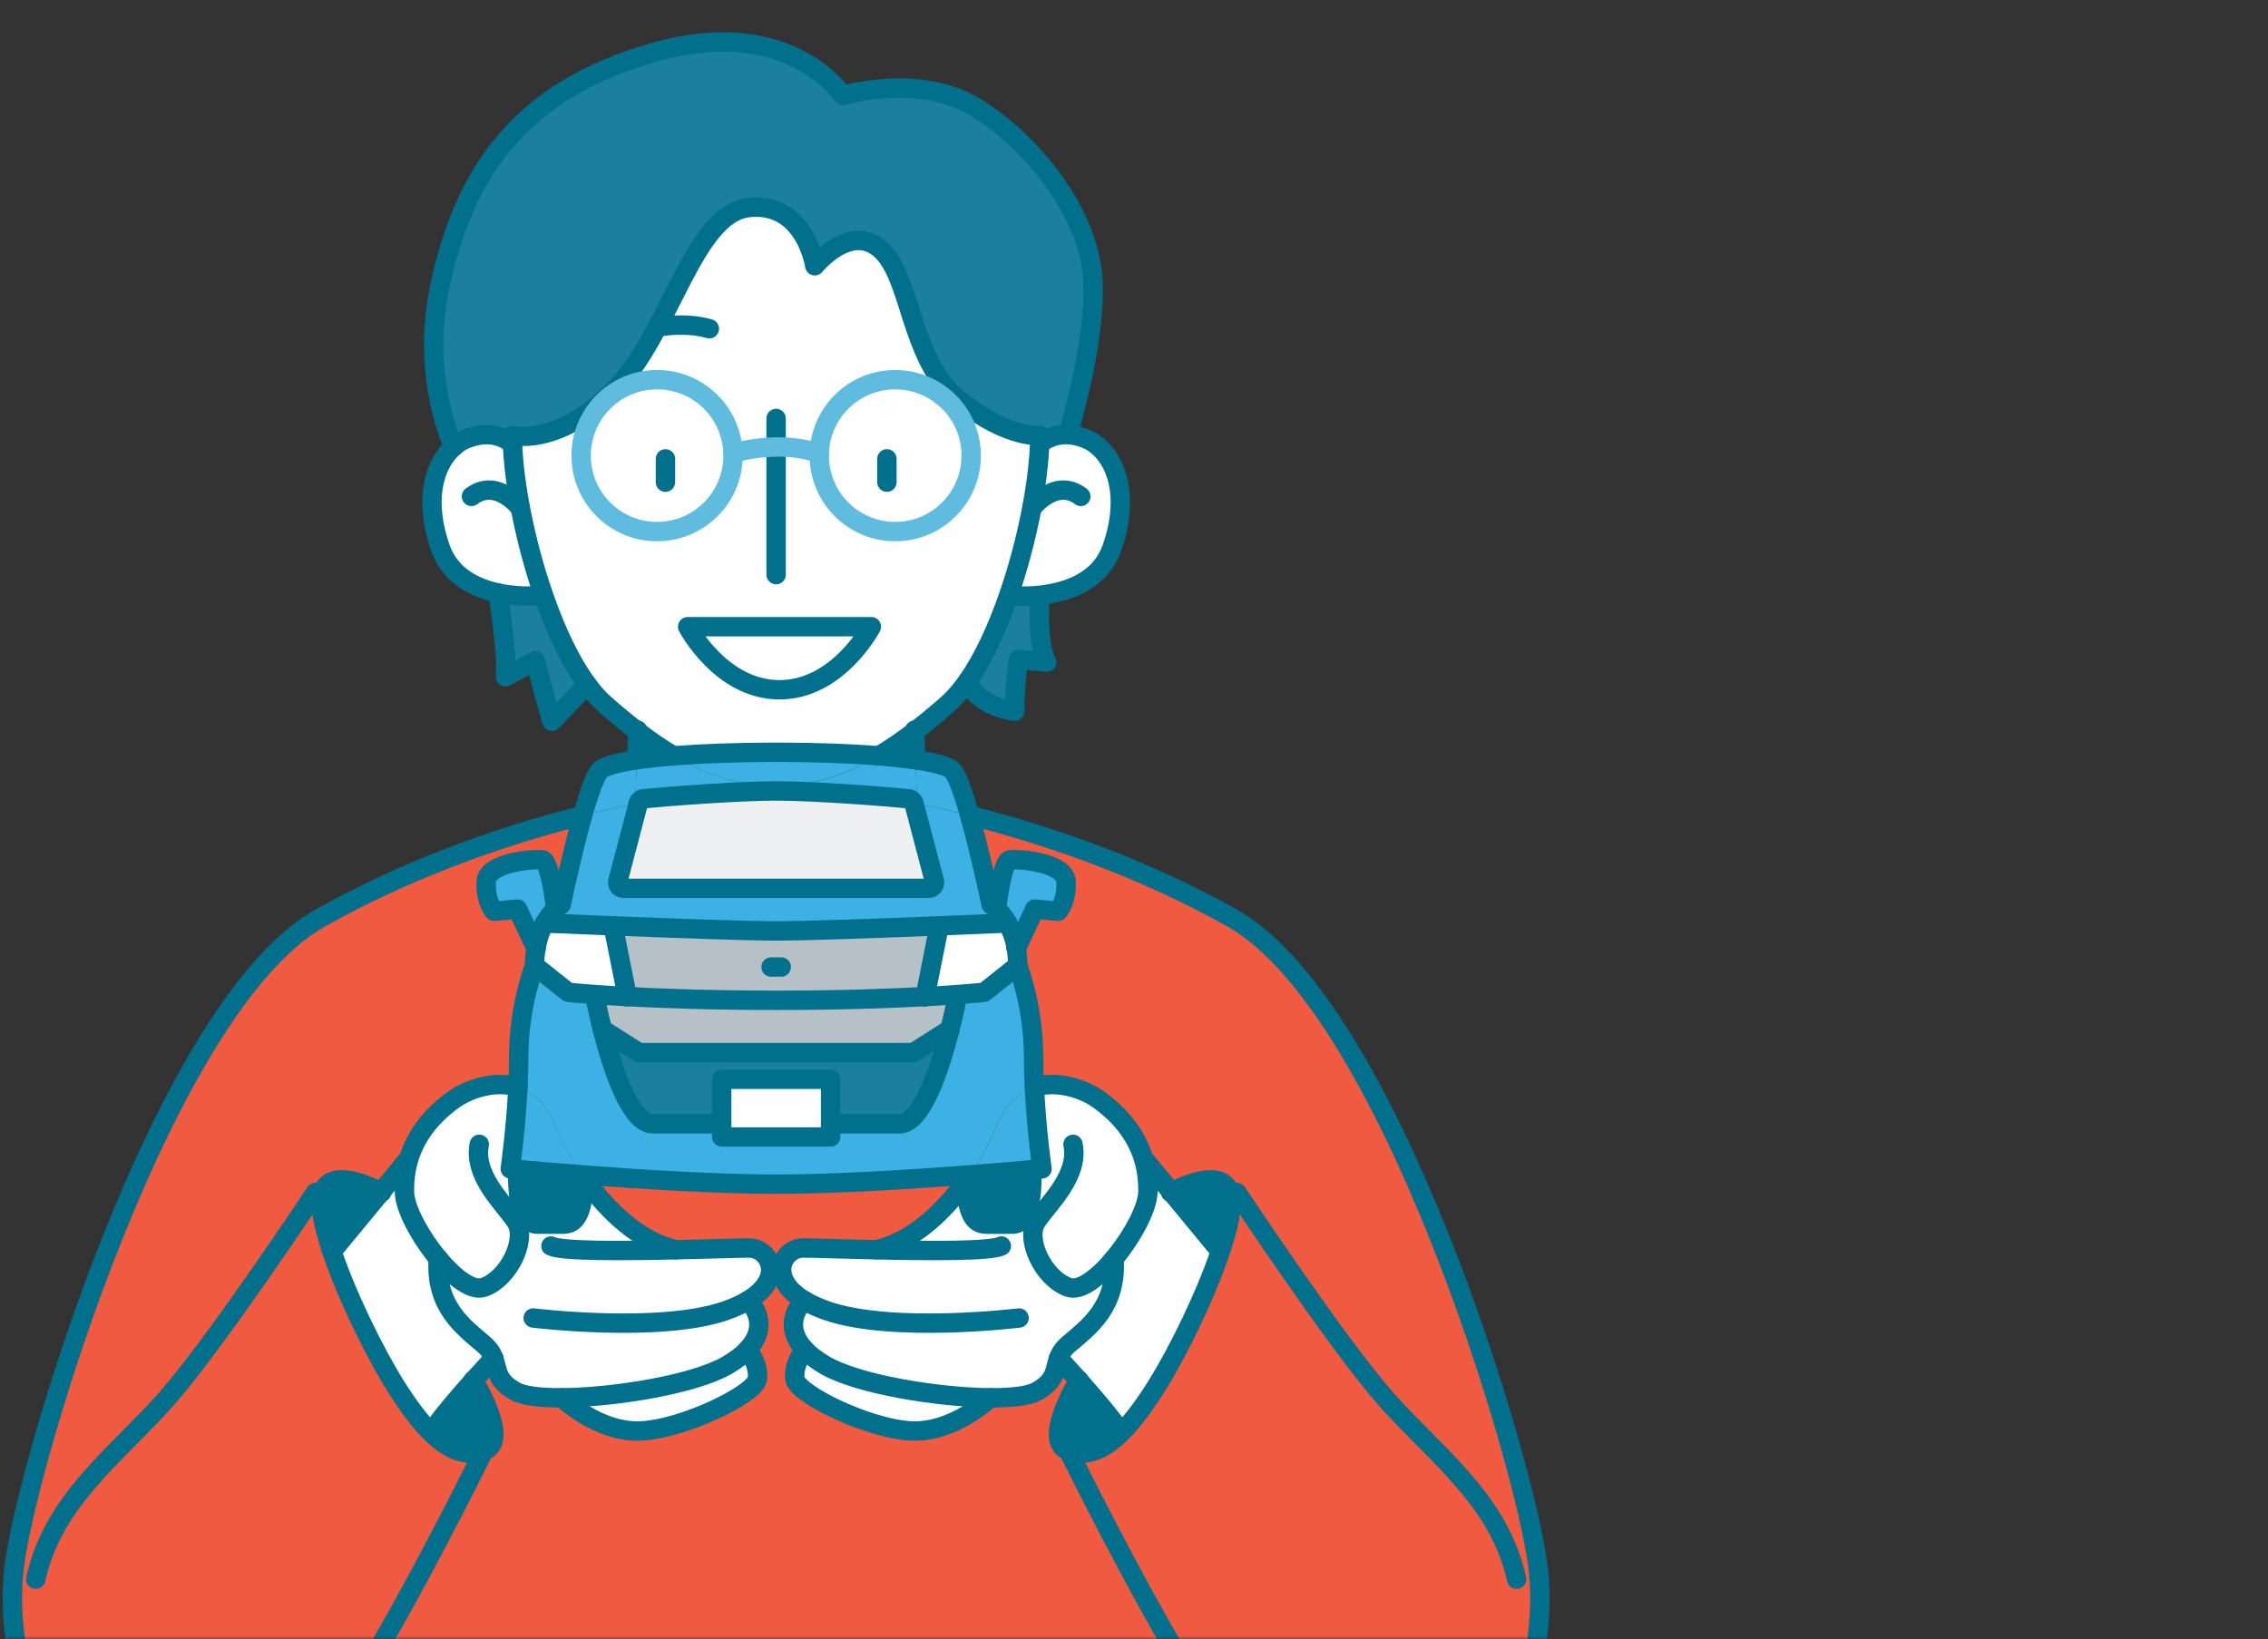 <svg width="386" height="279" viewBox="0 0 386 279" fill="none" xmlns="http://www.w3.org/2000/svg">
<rect x="0" y="0" width="386" height="279" fill="#333333" stroke="none"/>
<mask id="mask0_2023_28615" style="mask-type:alpha" maskUnits="userSpaceOnUse" x="0" y="0" width="386" height="279">
<rect width="386" height="279" fill="#D9D9D9"/>
</mask>
<g mask="url(#mask0_2023_28615)">
<path d="M155.674 124.495L155.826 129.328C154.04 129.07 151.939 128.841 149.561 128.65C151.633 127.437 153.658 126.033 155.674 124.495Z" fill="#EF5A40"/>
<path d="M177.346 198.951C177.346 198.951 176.716 199.018 175.579 199.113C173.506 199.295 169.772 199.619 165.139 199.973C166.944 197.289 168.492 194.404 169.676 191.51C171.195 187.775 173.526 185.855 176.047 185.072C176.401 192.35 177.346 198.951 177.346 198.951Z" fill="#3EB1E4"/>
<path d="M132.1 134.639C138.748 134.639 151.557 135.642 154.69 135.976C155.119 136.033 155.463 136.339 155.559 136.75L155.616 136.969L159.036 149.988C159.198 150.619 158.711 151.221 158.061 151.221H106.138C105.489 151.221 105.001 150.619 105.164 149.988L108.583 136.969L108.641 136.75C108.746 136.339 109.09 136.033 109.51 135.976C112.633 135.642 125.452 134.639 132.109 134.639H132.1Z" fill="#EEEFF0"/>
<path d="M108.125 136.855L108.364 129.328C110.16 129.07 112.261 128.841 114.63 128.65C120.017 131.821 125.672 133.77 132.09 133.77V134.629C125.442 134.629 112.624 135.632 109.5 135.967C109.071 136.024 108.727 136.33 108.631 136.74L108.574 136.96L108.125 136.845V136.855Z" fill="#3EB1E4"/>
<path d="M92.718 157.124C92.88 157.124 97.942 157.343 104.466 157.611L104.447 158.146L106.749 169.646C104.61 169.531 102.804 169.417 101.343 169.312C98.258 169.092 96.682 168.91 96.682 168.91L90.989 164.373H90.97C90.97 163.284 91.065 162.301 91.218 161.422C91.514 159.626 92.078 158.203 92.708 157.114L92.718 157.124Z" fill="white"/>
<path d="M106.129 151.23H158.052C158.702 151.23 159.189 150.628 159.026 149.998L155.607 136.979L156.056 136.864C156.056 136.864 159.456 137.418 165.025 138.813C166.907 145.509 168.664 153.991 168.664 153.991C168.664 153.991 169.017 154.191 169.524 154.65C170.068 155.146 170.804 155.949 171.463 157.124C171.3 157.124 166.238 157.343 159.705 157.611C150.057 158.002 137.191 158.47 132.09 158.47C126.99 158.47 114.114 157.993 104.457 157.611C97.933 157.343 92.871 157.124 92.709 157.124C93.368 155.949 94.103 155.146 94.647 154.65C95.154 154.191 95.507 153.991 95.507 153.991C95.507 153.991 97.265 145.509 99.146 138.813C104.725 137.418 108.115 136.864 108.115 136.864L108.564 136.979L105.145 149.998C104.983 150.628 105.47 151.23 106.119 151.23H106.129Z" fill="#3EB1E4"/>
<path d="M99.051 199.982C99.156 200.145 99.261 200.298 99.376 200.46C99.328 207.939 97.246 208.407 95.708 208.407H91.467C90.445 208.407 89.728 207.786 89.241 206.869C87.799 204.233 88.162 199.113 88.162 199.113V199.084C90.11 199.266 94.065 199.6 99.051 199.992V199.982Z" fill="#00708D"/>
<path d="M149.56 128.659C151.939 128.841 154.04 129.08 155.826 129.338L156.065 136.864L155.616 136.979L155.559 136.759C155.454 136.349 155.11 136.043 154.69 135.986C151.557 135.651 138.748 134.648 132.1 134.648V133.789C138.499 133.789 144.163 131.84 149.56 128.669V128.659Z" fill="#3EB1E4"/>
<path d="M175.579 199.113C175.598 199.495 175.952 205.312 174.051 207.538C173.602 208.063 173.019 208.388 172.274 208.388H168.024C166.534 208.388 164.528 207.949 164.375 201.043C164.642 200.689 164.891 200.326 165.139 199.963C169.772 199.61 173.506 199.285 175.579 199.104V199.113Z" fill="#00708D"/>
<path d="M132.1 128.048C138.681 128.048 144.679 128.258 149.56 128.65C144.163 131.821 138.509 133.77 132.09 133.77C125.671 133.77 120.017 131.821 114.629 128.65C119.51 128.268 125.509 128.048 132.1 128.048Z" fill="#3EB1E4"/>
<path d="M84.761 100.94C88.639 101.762 92.126 101.389 92.126 101.389L92.489 101.237C94.533 107.159 97.073 112.641 99.958 116.548L93.941 122.785C93.014 119.767 91.113 112.479 91.113 112.479L86.032 115.211C86.471 111.677 84.78 100.94 84.78 100.94H84.761Z" fill="#1B809F"/>
<path d="M114.63 128.659C112.261 128.841 110.159 129.08 108.364 129.338L108.517 124.504C110.532 126.042 112.567 127.446 114.63 128.659Z" fill="#EF5A40"/>
<path d="M176.554 207.671L174.051 207.538C175.952 205.312 175.599 199.495 175.58 199.113C176.716 199.008 177.347 198.951 177.347 198.951C177.347 198.951 176.401 192.35 176.048 185.072C180.088 183.811 184.596 185.454 187.013 187.192C191.302 190.287 193.585 193.812 194.635 197.289C195.218 199.228 195.419 201.157 195.371 202.991C195.294 205.723 192.687 210.556 189.621 214.252C186.927 217.491 183.89 219.85 181.874 219.143C177.557 217.643 174.433 210.919 176.401 207.939C176.458 207.853 176.516 207.776 176.573 207.681L176.554 207.671Z" fill="white"/>
<path d="M99.051 199.982C99.165 199.982 99.28 200.002 99.395 200.011L99.376 200.221V200.45C99.261 200.288 99.156 200.135 99.051 199.973V199.982Z" fill="#00708D"/>
<path d="M172.962 161.422L176.095 154.726L180.078 155.108C180.078 155.108 181.578 153.446 181.425 150.074C181.272 146.712 173.249 146.187 171.902 146.33C170.546 146.483 169.619 154.506 169.619 154.506L169.514 154.631C169.008 154.172 168.654 153.971 168.654 153.971C168.654 153.971 166.897 145.489 165.015 138.794C175.14 141.315 192.457 146.588 209.67 156.245C236.329 171.203 259.463 248.543 261.736 266.548C264 284.554 254.935 303.867 240.875 310.133C238.697 311.107 236.491 311.537 234.304 311.509C222.354 311.384 210.625 297.907 203.232 286.311C194.482 272.585 181.845 246.967 181.845 246.967C184.806 247.989 187.72 246.967 190.862 243.815C192.734 241.953 194.692 239.345 196.803 235.983C200.538 230.032 205.314 220.232 207.807 212.629C209.116 208.693 209.794 205.341 209.402 203.44C208.323 198.234 200.376 202.351 199.335 202.915L194.673 197.26L194.606 197.279C193.556 193.802 191.273 190.268 186.984 187.183C184.568 185.444 180.059 183.802 176.019 185.062C175.933 183.4 175.885 181.7 175.885 180.038C175.885 171.107 173.172 164.364 173.172 164.364C173.172 163.275 173.086 162.291 172.934 161.412L172.962 161.422Z" fill="#EF5A40"/>
<path d="M176.955 75.38C176.955 74.94 176.974 74.52 176.974 74.1C176.974 74.1 171.73 74.73 163.497 68.283C163.229 68.073 162.971 67.844 162.704 67.624C154.843 60.613 155.101 47.393 150.057 42.598C144.842 37.641 138.681 45.225 138.681 45.225C138.681 45.225 137.048 34.307 127.477 35.31C117.906 36.313 114.114 56.897 104.333 66.611C103.913 67.032 103.502 67.423 103.091 67.796C94.151 75.905 87.216 74.09 87.216 74.09C87.216 74.511 87.216 74.931 87.235 75.37H86.949C86.949 75.37 83.873 72.447 78.572 75.065C78.085 75.361 77.626 75.695 77.206 76.077C77.206 76.077 71.676 64.424 74.751 49.303C78.811 29.407 88.458 15.414 111.325 8.89C134.402 2.318 143.448 16.254 143.448 16.254C143.448 16.254 156.409 12.348 166.047 18.251C175.694 24.154 184.759 35.759 185.905 46.381C187.013 56.62 181.922 73.383 181.922 73.383L181.865 73.995C178.904 73.823 177.261 75.389 177.261 75.389H176.965L176.955 75.38Z" fill="#1B809F"/>
<path d="M104.476 157.611C114.133 158.002 126.999 158.47 132.109 158.47C137.22 158.47 150.076 157.993 159.724 157.611L159.752 158.145L157.46 169.646C151.519 169.971 143.008 170.276 132.109 170.276C121.211 170.276 112.691 169.971 106.759 169.646L104.457 158.145L104.476 157.611Z" fill="#B5C0C7"/>
<path d="M108.373 129.328L108.135 136.855C108.135 136.855 104.744 137.409 99.165 138.803C100.264 134.906 101.401 131.621 102.27 130.981C103.11 130.35 105.26 129.787 108.373 129.328Z" fill="#3EB1E4"/>
<path d="M111.105 191.309C107.275 191.309 104.19 181.777 102.566 175.425L102.757 175.377L108.736 179.179H155.444L161.424 175.377L161.615 175.425C159.982 181.786 156.906 191.309 153.076 191.309H141.356V183.725H122.825V191.309H111.105Z" fill="#1B809F"/>
<path d="M155.826 129.328C158.94 129.787 161.089 130.341 161.93 130.981C162.789 131.63 163.936 134.906 165.034 138.803C159.465 137.409 156.065 136.855 156.065 136.855L155.826 129.328Z" fill="#3EB1E4"/>
<path d="M161.061 67.996C163.659 70.355 165.292 73.756 165.292 77.557C165.292 84.692 159.513 90.49 152.369 90.49C145.224 90.49 139.436 84.702 139.436 77.557C139.436 77.433 139.436 77.309 139.436 77.185C139.627 70.222 145.339 64.634 152.359 64.634C155.712 64.634 158.749 65.904 161.042 67.996H161.061Z" fill="white"/>
<path d="M102.566 175.425C104.19 181.786 107.275 191.309 111.105 191.309H122.825V193.544H141.356V191.309H153.076C156.906 191.309 159.982 181.777 161.615 175.425C162.436 172.244 162.876 169.846 162.876 169.846L162.847 169.321C165.923 169.101 167.499 168.92 167.499 168.92L173.192 164.383C173.192 164.383 175.904 171.126 175.904 180.057C175.904 181.719 175.952 183.419 176.038 185.081C173.526 185.874 171.195 187.794 169.667 191.519C168.483 194.414 166.935 197.298 165.13 199.982C164.872 200.001 164.614 200.02 164.337 200.04C154.833 200.765 141.938 201.568 132.09 201.568C122.243 201.568 108.918 200.737 99.385 200.011C99.271 200.011 99.156 199.992 99.041 199.982C97.227 197.298 95.679 194.414 94.504 191.519C92.986 187.785 90.655 185.865 88.133 185.081C88.219 183.419 88.267 181.719 88.267 180.057C88.267 171.126 90.97 164.383 90.97 164.383H90.989L96.682 168.92C96.682 168.92 98.258 169.092 101.343 169.321L101.305 169.846C101.305 169.846 101.754 172.244 102.566 175.425Z" fill="#3EB1E4"/>
<path d="M162.856 169.312C161.386 169.417 159.58 169.531 157.45 169.646L159.743 158.146L159.714 157.611C166.247 157.343 171.31 157.124 171.472 157.124C172.103 158.212 172.666 159.626 172.962 161.431C173.125 162.31 173.201 163.294 173.201 164.383L167.508 168.92C167.508 168.92 165.932 169.092 162.856 169.321V169.312Z" fill="white"/>
<path d="M171.912 146.349C173.259 146.196 181.282 146.731 181.435 150.093C181.597 153.465 180.088 155.127 180.088 155.127L176.105 154.745L172.972 161.441C172.676 159.645 172.112 158.222 171.482 157.133C170.823 155.958 170.087 155.156 169.543 154.659L169.648 154.535C169.648 154.535 170.575 146.511 171.931 146.359L171.912 146.349Z" fill="#3EB1E4"/>
<path d="M132.1 201.568C141.957 201.568 154.852 200.756 164.346 200.04L164.365 200.221C164.365 200.508 164.365 200.785 164.365 201.052C160.201 206.869 154.766 211.511 149.14 212.734C143.361 212.61 138.26 212.428 136.704 212.428C134.765 212.428 133.026 214.033 133.026 216.134H131.144C131.144 214.033 129.396 212.428 127.467 212.428C125.91 212.428 120.809 212.61 115.031 212.734C109.204 211.473 103.588 206.544 99.366 200.45V200.221L99.385 200.011C108.917 200.737 122.07 201.568 132.09 201.568H132.1Z" fill="#EF5A40"/>
<path d="M94.667 154.64C94.122 155.137 93.387 155.939 92.728 157.114C92.097 158.203 91.534 159.617 91.237 161.422L88.105 154.726L84.112 155.108C84.112 155.108 82.622 153.446 82.765 150.074C82.927 146.712 90.941 146.187 92.298 146.33C93.644 146.483 94.571 154.507 94.571 154.507L94.686 154.631L94.667 154.64Z" fill="#3EB1E4"/>
<path d="M101.343 169.312C102.814 169.417 104.61 169.531 106.749 169.646C112.681 169.971 121.192 170.276 132.1 170.276C143.008 170.276 151.509 169.971 157.45 169.646C159.58 169.531 161.395 169.417 162.856 169.312L162.885 169.837C162.885 169.837 162.436 172.234 161.624 175.415L161.433 175.367L155.454 179.169H108.746L102.766 175.367L102.575 175.415C101.754 172.234 101.314 169.837 101.314 169.837L101.353 169.312H101.343Z" fill="#B5C0C7"/>
<path d="M141.365 191.309V193.545H122.825V191.309V183.725H141.365V191.309Z" fill="white"/>
<path d="M124.774 77.557C124.774 84.692 118.986 90.49 111.841 90.49C104.696 90.49 98.918 84.702 98.918 77.557C98.918 73.746 100.57 70.308 103.206 67.948C105.489 65.885 108.517 64.634 111.841 64.634C118.862 64.634 124.564 70.222 124.765 77.185C124.765 77.309 124.765 77.433 124.765 77.557H124.774Z" fill="white"/>
<path d="M164.356 200.03C164.623 200.011 164.881 199.992 165.149 199.973C164.91 200.336 164.662 200.699 164.385 201.052C164.385 200.785 164.385 200.508 164.385 200.221L164.366 200.04L164.356 200.03Z" fill="#00708D"/>
<path d="M115.04 212.744C120.819 212.619 125.92 212.438 127.477 212.438C129.406 212.438 131.154 214.043 131.154 216.154C131.154 217.787 130.094 219.716 127.238 221.417C128.814 222.706 130.619 226.135 127.238 229.755C126.407 230.653 125.251 231.551 123.704 232.449C118.116 235.658 104.639 237.884 95.66 237.951C92.059 237.97 89.174 237.645 87.808 236.9C84.37 235.037 84.752 233.175 84.026 231.217C83.739 230.433 83.271 229.66 82.335 228.848C79.011 225.992 74.016 222.505 74.589 214.253C77.282 217.491 80.32 219.85 82.335 219.143C86.653 217.644 89.776 210.919 87.808 207.939C87.646 207.691 87.445 207.423 87.235 207.137L89.241 206.86C89.728 207.777 90.445 208.397 91.467 208.397H95.708C97.246 208.397 99.328 207.929 99.376 200.45C103.597 206.544 109.214 211.473 115.04 212.734V212.744Z" fill="white"/>
<path d="M155.674 124.495C153.658 126.033 151.624 127.437 149.56 128.65C144.679 128.259 138.681 128.048 132.1 128.048C125.519 128.048 119.511 128.268 114.63 128.65C112.557 127.437 110.532 126.033 108.517 124.495C106.654 123.062 104.801 121.525 102.948 119.891C101.916 118.984 100.913 117.857 99.949 116.548C97.064 112.641 94.523 107.159 92.479 101.237C89.384 92.268 87.445 82.315 87.226 75.38C87.226 74.941 87.207 74.52 87.207 74.1C87.207 74.1 94.151 75.915 103.082 67.805L103.206 67.949C100.569 70.308 98.917 73.737 98.917 77.558C98.917 84.693 104.696 90.491 111.841 90.491C118.985 90.491 124.774 84.703 124.774 77.558C124.774 77.434 124.774 77.309 124.774 77.185C124.965 77.118 128.031 76.135 132.109 76.087C134.354 76.058 136.904 76.316 139.464 77.185C139.464 77.309 139.464 77.434 139.464 77.558C139.464 84.693 145.253 90.491 152.397 90.491C159.542 90.491 165.321 84.703 165.321 77.558C165.321 73.766 163.687 70.356 161.089 67.996L162.742 67.624C163 67.844 163.258 68.073 163.535 68.283C171.768 74.731 177.012 74.1 177.012 74.1C177.012 74.52 177.012 74.941 176.993 75.38C176.773 82.315 174.844 92.268 171.749 101.237C169.829 106.805 167.47 111.992 164.795 115.832C163.668 117.446 162.493 118.821 161.28 119.891C159.427 121.525 157.565 123.062 155.712 124.495H155.674ZM148.3 106.672H117.037C117.037 106.672 122.653 117.408 132.663 117.408C142.674 117.408 148.3 106.672 148.3 106.672Z" fill="white"/>
<path d="M99.051 199.982C94.065 199.591 90.11 199.256 88.162 199.075C87.312 198.998 86.844 198.951 86.844 198.951C86.844 198.951 87.789 192.35 88.143 185.072C90.655 185.865 92.986 187.785 94.514 191.51C95.689 194.404 97.236 197.289 99.051 199.973V199.982Z" fill="#3EB1E4"/>
<path d="M136.952 221.407C134.096 219.707 133.036 217.777 133.036 216.134C133.036 214.033 134.774 212.428 136.713 212.428C138.27 212.428 143.371 212.61 149.149 212.734C154.785 211.511 160.21 206.869 164.375 201.052C164.528 207.958 166.524 208.397 168.024 208.397H172.274C173.019 208.397 173.602 208.073 174.051 207.547L176.553 207.681C176.487 207.776 176.429 207.853 176.382 207.939C174.414 210.919 177.537 217.634 181.855 219.143C183.87 219.85 186.917 217.491 189.601 214.253C190.165 222.515 185.169 225.992 181.855 228.848C180.919 229.66 180.451 230.433 180.164 231.207C179.429 233.165 179.811 235.018 176.382 236.9C175.016 237.645 172.131 237.97 168.53 237.95C159.542 237.884 146.074 235.658 140.486 232.449C138.939 231.56 137.783 230.653 136.952 229.755C133.58 226.135 135.385 222.715 136.952 221.416V221.407Z" fill="white"/>
<path d="M86.844 198.951C86.844 198.951 87.312 198.998 88.162 199.075V199.103C88.162 199.103 87.799 204.223 89.241 206.859L87.236 207.136C87.446 207.413 87.646 207.681 87.809 207.939C89.776 210.919 86.653 217.634 82.335 219.143C80.32 219.85 77.273 217.491 74.589 214.252C71.513 210.556 68.906 205.723 68.839 202.991C68.791 201.167 68.992 199.228 69.574 197.289C70.625 193.812 72.908 190.278 77.197 187.192C79.613 185.454 84.122 183.811 88.162 185.072C87.809 192.35 86.863 198.951 86.863 198.951H86.844Z" fill="white"/>
<path d="M99.165 138.813C97.284 145.509 95.526 153.991 95.526 153.991C95.526 153.991 95.173 154.191 94.666 154.65L94.552 154.525C94.552 154.525 93.625 146.502 92.278 146.349C90.922 146.196 82.908 146.731 82.746 150.093C82.593 153.465 84.093 155.127 84.093 155.127L88.085 154.745L91.218 161.441C91.056 162.32 90.97 163.303 90.97 164.392C90.97 164.392 88.267 171.136 88.267 180.067C88.267 181.729 88.219 183.429 88.133 185.091C84.093 183.83 79.584 185.473 77.168 187.212C72.879 190.306 70.596 193.831 69.545 197.308L69.478 197.289L64.817 202.943C63.776 202.389 55.819 198.263 54.749 203.469C54.358 205.369 55.036 208.722 56.345 212.657C58.838 220.261 63.623 230.061 67.348 236.011C69.459 239.374 71.417 241.981 73.29 243.844C76.432 246.986 79.345 248.018 82.306 246.996C82.306 246.996 69.679 272.614 60.92 286.34C53.527 297.935 41.788 311.413 29.848 311.537C27.661 311.566 25.454 311.136 23.276 310.162C9.245 303.877 0.19 284.563 2.444 266.558C4.698 248.553 27.852 171.212 54.511 156.254C71.704 146.597 89.04 141.334 99.165 138.803V138.813Z" fill="#EF5A40"/>
<path d="M104.333 66.621C114.114 56.907 117.915 36.323 127.477 35.32C137.047 34.317 138.681 45.235 138.681 45.235C138.681 45.235 144.842 37.651 150.057 42.608C155.11 47.393 154.842 60.623 162.703 67.634L161.051 68.006C158.759 65.914 155.712 64.644 152.368 64.644C145.348 64.644 139.645 70.232 139.445 77.195C136.895 76.335 134.344 76.068 132.09 76.096C128.011 76.144 124.955 77.128 124.754 77.195C124.563 70.232 118.851 64.644 111.831 64.644C108.507 64.644 105.479 65.895 103.196 67.958L103.072 67.815C103.483 67.433 103.893 67.041 104.314 66.631L104.333 66.621Z" fill="white"/>
<path d="M234.313 311.518H29.877C41.826 311.394 53.556 297.916 60.949 286.321C69.698 272.595 82.335 246.977 82.335 246.977C86.891 245.401 81.017 235.648 80.597 234.97C82.421 232.926 83.864 231.379 84.026 231.207C84.761 233.165 84.379 235.018 87.808 236.89C89.174 237.635 92.059 237.96 95.66 237.941C95.66 237.941 101.783 243.873 108.994 243.586C116.215 243.299 128.566 237.31 128.9 234.722C129.234 232.143 127.238 229.746 127.238 229.746C130.61 226.125 128.804 222.706 127.238 221.407C130.094 219.707 131.154 217.777 131.154 216.144H133.036C133.036 217.777 134.096 219.707 136.952 221.407C135.376 222.696 133.571 226.125 136.952 229.746C136.952 229.746 134.956 232.143 135.29 234.722C135.624 237.31 147.975 243.299 155.186 243.586C162.408 243.873 168.53 237.941 168.53 237.941C172.131 237.96 175.016 237.635 176.382 236.89C179.82 235.018 179.438 233.155 180.164 231.197C180.164 231.197 181.664 232.802 183.593 234.961C183.269 235.496 177.261 245.391 181.855 246.977C181.855 246.977 194.482 272.595 203.241 286.321C210.634 297.916 222.374 311.394 234.313 311.518Z" fill="#EF5A40"/>
<path d="M209.422 203.45C209.813 205.35 209.135 208.703 207.826 212.638L207.206 212.438L199.354 202.924C200.395 202.37 208.352 198.244 209.422 203.45Z" fill="#00708D"/>
<path d="M199.354 202.924L207.205 212.438L207.826 212.638C205.333 220.242 200.548 230.042 196.823 235.992C194.712 239.355 192.753 241.962 190.881 243.825L190.681 243.615C189.076 241.255 186 237.673 183.603 234.961C181.683 232.812 180.174 231.197 180.174 231.197C180.46 230.424 180.928 229.65 181.864 228.838C185.179 225.982 190.184 222.496 189.611 214.243C192.687 210.547 195.294 205.713 195.361 202.982C195.409 201.157 195.208 199.218 194.626 197.279L194.693 197.26L199.354 202.915V202.924Z" fill="white"/>
<path d="M190.671 243.605L190.872 243.815C187.729 246.958 184.816 247.989 181.855 246.967C177.261 245.382 183.269 235.486 183.593 234.951C186 237.664 189.067 241.246 190.671 243.605Z" fill="#00708D"/>
<path d="M185.637 75.074C190.385 77.94 192.209 84.931 189.219 93.337C187.147 99.154 181.253 100.873 176.955 101.332C174.175 101.618 172.074 101.389 172.074 101.389L171.711 101.236C174.806 92.267 176.735 82.314 176.955 75.38H177.251C177.251 75.38 178.894 73.823 181.855 73.995C182.944 74.071 184.214 74.367 185.628 75.074H185.637Z" fill="white"/>
<path d="M178.168 112.708L173.335 112.24C173.335 112.24 172.685 116.978 172.685 121.066C172.685 121.066 166.276 120.349 164.757 115.831C167.432 111.992 169.791 106.805 171.711 101.236L172.074 101.389C172.074 101.389 174.185 101.618 176.955 101.332L176.974 101.485C176.974 101.485 176.391 109.699 178.168 112.718V112.708Z" fill="#1B809F"/>
<path d="M168.53 237.941C168.53 237.941 162.408 243.873 155.186 243.586C147.975 243.3 135.624 237.311 135.29 234.722C134.956 232.143 136.952 229.746 136.952 229.746C137.783 230.643 138.939 231.541 140.486 232.439C146.074 235.649 159.552 237.874 168.53 237.941Z" fill="white"/>
<path d="M117.027 106.681H148.29C148.29 106.681 142.664 117.417 132.654 117.417C122.644 117.417 117.027 106.681 117.027 106.681Z" fill="white"/>
<path d="M127.248 229.746C127.248 229.746 129.244 232.143 128.91 234.722C128.575 237.311 116.225 243.3 109.004 243.586C101.792 243.873 95.669 237.941 95.669 237.941C104.658 237.874 118.126 235.649 123.713 232.439C125.261 231.551 126.417 230.643 127.248 229.746Z" fill="white"/>
<path d="M92.479 101.236L92.116 101.389C92.116 101.389 88.639 101.771 84.752 100.94C80.903 100.119 76.662 98.094 74.971 93.337C72.287 85.791 73.481 79.391 77.187 76.087C77.607 75.704 78.066 75.37 78.553 75.074C83.864 72.457 86.93 75.389 86.93 75.389H87.216C87.436 82.314 89.375 92.267 92.47 101.236H92.479Z" fill="white"/>
<path d="M64.846 202.924L69.507 197.27L69.574 197.289C68.991 199.228 68.791 201.157 68.839 202.991C68.915 205.723 71.523 210.556 74.589 214.253C74.025 222.515 79.011 225.992 82.335 228.848C83.271 229.66 83.739 230.433 84.026 231.207C83.864 231.379 82.431 232.936 80.597 234.97C78.18 237.683 75.114 241.255 73.519 243.615L73.318 243.825C71.446 241.962 69.488 239.355 67.377 235.992C63.642 230.042 58.867 220.242 56.373 212.638L56.994 212.438L64.846 202.924Z" fill="white"/>
<path d="M80.597 234.97C81.017 235.648 86.891 245.401 82.335 246.977C79.374 247.999 76.461 246.977 73.318 243.825L73.519 243.615C75.114 241.255 78.19 237.683 80.597 234.97Z" fill="#00708D"/>
<path d="M64.846 202.924L56.994 212.438L56.373 212.639C55.065 208.703 54.387 205.351 54.778 203.45C55.858 198.244 63.805 202.361 64.846 202.924Z" fill="#00708D"/>
<path d="M132.09 71.234V76.086V97.816" stroke="#00708D" stroke-width="3.3" stroke-linecap="round" stroke-linejoin="round"/>
<path d="M150.945 78.111V82.075" stroke="#00708D" stroke-width="3.3" stroke-linecap="round" stroke-linejoin="round"/>
<path d="M113.254 78.111V82.075" stroke="#00708D" stroke-width="3.3" stroke-linecap="round" stroke-linejoin="round"/>
<path d="M172.074 101.389C172.074 101.389 174.185 101.618 176.955 101.332C181.253 100.873 187.147 99.163 189.22 93.337C192.209 84.931 190.385 77.939 185.638 75.074C184.215 74.367 182.944 74.071 181.865 73.995C178.904 73.823 177.261 75.389 177.261 75.389" stroke="#00708D" stroke-width="3.3" stroke-linecap="round" stroke-linejoin="round"/>
<path d="M175.665 86.45C175.665 86.45 179.629 81.235 183.946 84.501" stroke="#00708D" stroke-width="3.3" stroke-linecap="round" stroke-linejoin="round"/>
<path d="M92.116 101.389C92.116 101.389 88.639 101.771 84.752 100.94C80.903 100.118 76.662 98.093 74.971 93.337C72.287 85.791 73.481 79.391 77.187 76.086C77.607 75.704 78.066 75.37 78.553 75.074C83.864 72.456 86.93 75.389 86.93 75.389" stroke="#00708D" stroke-width="3.3" stroke-linecap="round" stroke-linejoin="round"/>
<path d="M88.525 86.45C88.525 86.45 84.561 81.235 80.243 84.501" stroke="#00708D" stroke-width="3.3" stroke-linecap="round" stroke-linejoin="round"/>
<path d="M114.63 128.659C112.557 127.446 110.532 126.042 108.517 124.504C106.654 123.072 104.801 121.534 102.948 119.901C101.916 118.993 100.913 117.866 99.949 116.557C97.064 112.651 94.523 107.168 92.479 101.246C89.384 92.277 87.445 82.324 87.226 75.389C87.226 74.95 87.207 74.53 87.207 74.109C87.207 74.109 94.151 75.924 103.082 67.815C103.492 67.433 103.903 67.041 104.323 66.63C114.104 56.916 117.906 36.332 127.467 35.329C137.038 34.326 138.671 45.244 138.671 45.244C138.671 45.244 144.832 37.66 150.048 42.617C155.1 47.403 154.833 60.632 162.694 67.643C162.952 67.862 163.21 68.092 163.487 68.302C171.721 74.749 176.964 74.119 176.964 74.119C176.964 74.539 176.964 74.96 176.945 75.399C176.726 82.334 174.796 92.286 171.701 101.255C169.781 106.824 167.422 112.011 164.748 115.851C163.621 117.465 162.446 118.84 161.233 119.91C159.38 121.543 157.517 123.081 155.664 124.514C153.649 126.052 151.614 127.456 149.551 128.669" stroke="#00708D" stroke-width="3.3" stroke-linecap="round" stroke-linejoin="round"/>
<path d="M77.196 76.086C77.196 76.086 71.666 64.433 74.742 49.313C78.801 29.416 88.448 15.423 111.315 8.899C134.392 2.328 143.438 16.264 143.438 16.264C143.438 16.264 156.399 12.357 166.037 18.26C175.684 24.163 184.749 35.768 185.895 46.39C187.003 56.629 181.912 73.393 181.912 73.393" stroke="#00708D" stroke-width="3.3" stroke-linecap="round" stroke-linejoin="round"/>
<path d="M84.761 100.94C84.761 100.94 86.452 111.676 86.013 115.21L91.094 112.478C91.094 112.478 92.995 119.766 93.921 122.785L99.939 116.548" stroke="#00708D" stroke-width="3.3" stroke-linecap="round" stroke-linejoin="round"/>
<path d="M176.974 101.484C176.974 101.484 176.391 109.699 178.168 112.717L173.335 112.249C173.335 112.249 172.685 116.987 172.685 121.075C172.685 121.075 166.276 120.359 164.757 115.841" stroke="#00708D" stroke-width="3.3" stroke-linecap="round" stroke-linejoin="round"/>
<path d="M112.337 55.617C112.337 55.617 116.674 54.796 120.724 55.961" stroke="#00708D" stroke-width="3.3" stroke-linecap="round" stroke-linejoin="round"/>
<path d="M148.3 106.681H117.037C117.037 106.681 122.653 117.417 132.663 117.417C142.674 117.417 148.3 106.681 148.3 106.681Z" stroke="#00708D" stroke-width="3.3" stroke-linecap="round" stroke-linejoin="round"/>
<path d="M99.376 200.45C103.597 206.544 109.214 211.473 115.04 212.734" stroke="#00708D" stroke-width="3.3" stroke-linecap="round" stroke-linejoin="round"/>
<path d="M81.571 194.796C80.568 199.734 84.981 204.128 87.235 207.127C87.445 207.404 87.646 207.671 87.808 207.929C89.776 210.909 86.652 217.624 82.335 219.133C80.32 219.84 77.272 217.481 74.588 214.243C71.513 210.546 68.905 205.713 68.838 202.981C68.791 201.157 68.991 199.218 69.574 197.279C70.624 193.802 72.907 190.268 77.196 187.183C79.613 185.444 84.121 183.801 88.162 185.062" stroke="#00708D" stroke-width="3.3" stroke-linecap="round" stroke-linejoin="round"/>
<path d="M93.768 212.103C95.526 213.02 106.109 212.944 115.04 212.743C120.819 212.619 125.92 212.438 127.477 212.438C129.406 212.438 131.154 214.042 131.154 216.153C131.154 217.787 130.094 219.716 127.238 221.416C126.216 222.028 124.955 222.601 123.436 223.136C112.241 226.994 90.75 224.358 90.75 224.358" stroke="#00708D" stroke-width="3.3" stroke-linecap="round" stroke-linejoin="round"/>
<path d="M84.026 231.197C83.739 230.423 83.271 229.65 82.335 228.838C79.011 225.982 74.016 222.495 74.589 214.243V214.224" stroke="#00708D" stroke-width="3.3" stroke-linecap="round" stroke-linejoin="round"/>
<path d="M127.238 221.407C128.814 222.696 130.619 226.125 127.238 229.745C126.407 230.643 125.251 231.541 123.704 232.439C118.116 235.648 104.639 237.874 95.66 237.941C92.059 237.96 89.174 237.635 87.808 236.89C84.37 235.028 84.752 233.165 84.026 231.207" stroke="#00708D" stroke-width="3.3" stroke-linecap="round" stroke-linejoin="round"/>
<path d="M95.66 237.941C95.66 237.941 101.783 243.872 108.994 243.586C116.216 243.299 128.566 237.31 128.9 234.722C129.235 232.143 127.238 229.745 127.238 229.745" stroke="#00708D" stroke-width="3.3" stroke-linecap="round" stroke-linejoin="round"/>
<path d="M69.498 197.269L64.846 202.924L56.995 212.437" stroke="#00708D" stroke-width="3.3" stroke-linecap="round" stroke-linejoin="round"/>
<path d="M84.026 231.197C83.864 231.369 82.431 232.926 80.597 234.961C78.18 237.673 75.114 241.246 73.519 243.605" stroke="#00708D" stroke-width="3.3" stroke-linecap="round" stroke-linejoin="round"/>
<path d="M64.951 202.981C64.951 202.981 64.913 202.962 64.836 202.915C63.795 202.361 55.838 198.234 54.769 203.44C54.377 205.341 55.055 208.693 56.364 212.629C58.857 220.232 63.642 230.032 67.367 235.983C69.478 239.345 71.436 241.953 73.308 243.815C76.451 246.958 79.364 247.989 82.325 246.967C86.882 245.391 81.007 235.639 80.587 234.961C80.587 234.932 80.568 234.922 80.568 234.922" stroke="#00708D" stroke-width="3.3" stroke-linecap="round" stroke-linejoin="round"/>
<path d="M53.699 202.991C53.699 202.991 36.687 228.675 28.301 238.16C19.914 247.645 9.035 255.315 6.083 268.821" stroke="#00708D" stroke-width="3.3" stroke-linecap="round" stroke-linejoin="round"/>
<path d="M82.335 246.977C82.335 246.977 69.708 272.594 60.949 286.32C53.556 297.916 41.816 311.394 29.877 311.518C27.689 311.547 25.483 311.117 23.305 310.142C9.245 303.876 0.19 284.563 2.444 266.558C4.698 248.553 27.852 171.212 54.511 156.254C71.704 146.597 89.04 141.334 99.165 138.803" stroke="#00708D" stroke-width="3.3" stroke-linecap="round" stroke-linejoin="round"/>
<path d="M108.526 124.294L108.517 124.495L108.374 129.328" stroke="#00708D" stroke-width="3.3" stroke-linecap="round" stroke-linejoin="round"/>
<path d="M164.385 201.052C160.22 206.869 154.785 211.511 149.159 212.734" stroke="#00708D" stroke-width="3.3" stroke-linecap="round" stroke-linejoin="round"/>
<path d="M182.619 194.796C183.689 200.039 178.645 204.672 176.563 207.671C176.496 207.767 176.439 207.843 176.391 207.929C174.424 210.909 177.547 217.624 181.864 219.133C183.88 219.84 186.927 217.481 189.611 214.243C192.687 210.546 195.294 205.713 195.361 202.981C195.409 201.157 195.208 199.218 194.626 197.279C193.575 193.802 191.292 190.268 187.003 187.183C184.587 185.444 180.078 183.801 176.038 185.062" stroke="#00708D" stroke-width="3.3" stroke-linecap="round" stroke-linejoin="round"/>
<path d="M170.421 212.103C168.664 213.02 158.08 212.944 149.149 212.743C143.371 212.619 138.27 212.438 136.713 212.438C134.774 212.438 133.036 214.042 133.036 216.144C133.036 217.787 134.096 219.716 136.952 221.416C137.974 222.028 139.235 222.601 140.753 223.136C151.948 226.994 173.44 224.358 173.44 224.358" stroke="#00708D" stroke-width="3.3" stroke-linecap="round" stroke-linejoin="round"/>
<path d="M136.952 221.407C135.376 222.696 133.57 226.125 136.952 229.745C137.783 230.643 138.939 231.541 140.486 232.439C146.074 235.648 159.551 237.874 168.53 237.941C172.131 237.96 175.015 237.635 176.381 236.89C179.82 235.018 179.438 233.155 180.164 231.197C180.45 230.423 180.918 229.65 181.855 228.838C185.169 225.982 190.174 222.495 189.601 214.243V214.224" stroke="#00708D" stroke-width="3.3" stroke-linecap="round" stroke-linejoin="round"/>
<path d="M168.53 237.941C168.53 237.941 162.407 243.872 155.186 243.586C147.974 243.299 135.624 237.31 135.29 234.722C134.955 232.143 136.952 229.745 136.952 229.745" stroke="#00708D" stroke-width="3.3" stroke-linecap="round" stroke-linejoin="round"/>
<path d="M194.692 197.269L199.354 202.924L207.205 212.437" stroke="#00708D" stroke-width="3.3" stroke-linecap="round" stroke-linejoin="round"/>
<path d="M180.164 231.197C180.164 231.197 181.664 232.802 183.593 234.961C186 237.673 189.066 241.255 190.671 243.615" stroke="#00708D" stroke-width="3.3" stroke-linecap="round" stroke-linejoin="round"/>
<path d="M199.239 202.981C199.239 202.981 199.277 202.962 199.354 202.915C200.395 202.361 208.351 198.234 209.421 203.44C209.813 205.341 209.135 208.693 207.826 212.629C205.333 220.232 200.548 230.032 196.822 235.983C194.711 239.345 192.753 241.953 190.881 243.815C187.739 246.958 184.825 247.989 181.864 246.967C177.27 245.382 183.278 235.486 183.603 234.951C183.603 234.932 183.622 234.922 183.622 234.922" stroke="#00708D" stroke-width="3.3" stroke-linecap="round" stroke-linejoin="round"/>
<path d="M210.5 202.991C210.5 202.991 227.512 228.675 235.899 238.16C244.285 247.645 255.165 255.315 258.116 268.821" stroke="#00708D" stroke-width="3.3" stroke-linecap="round" stroke-linejoin="round"/>
<path d="M181.855 246.977C181.855 246.977 194.483 272.594 203.241 286.32C210.635 297.916 222.374 311.394 234.313 311.518C236.501 311.547 238.707 311.117 240.885 310.142C254.945 303.876 264.01 284.563 261.746 266.558C259.473 248.553 236.338 171.212 209.679 156.254C192.477 146.597 175.15 141.334 165.025 138.803" stroke="#00708D" stroke-width="3.3" stroke-linecap="round" stroke-linejoin="round"/>
<path d="M155.664 124.294L155.674 124.495L155.826 129.328" stroke="#00708D" stroke-width="3.3" stroke-linecap="round" stroke-linejoin="round"/>
<path d="M169.533 154.64L169.629 154.525" stroke="#00708D" stroke-width="3.3" stroke-linecap="round" stroke-linejoin="round"/>
<path d="M172.972 161.422H172.962" stroke="#00708D" stroke-width="3.3" stroke-linecap="round" stroke-linejoin="round"/>
<path d="M164.375 200.221L164.356 200.03" stroke="#00708D" stroke-width="3.3" stroke-linecap="round" stroke-linejoin="round"/>
<path d="M173.211 164.373H173.201" stroke="#00708D" stroke-width="3.3" stroke-linecap="round" stroke-linejoin="round"/>
<path d="M101.305 169.846L101.343 169.311" stroke="#00708D" stroke-width="3.3" stroke-linecap="round" stroke-linejoin="round"/>
<path d="M162.856 169.311L162.885 169.846" stroke="#00708D" stroke-width="3.3" stroke-linecap="round" stroke-linejoin="round"/>
<path d="M102.566 175.424L102.767 175.377L108.736 179.178H132.1H155.454L161.433 175.377L161.624 175.424" stroke="#00708D" stroke-width="3.3" stroke-linecap="round" stroke-linejoin="round"/>
<path d="M159.714 157.61L159.743 158.145" stroke="#00708D" stroke-width="3.3" stroke-linecap="round" stroke-linejoin="round"/>
<path d="M104.476 157.61L104.457 158.145" stroke="#00708D" stroke-width="3.3" stroke-linecap="round" stroke-linejoin="round"/>
<path d="M90.999 164.373H90.98" stroke="#00708D" stroke-width="3.3" stroke-linecap="round" stroke-linejoin="round"/>
<path d="M88.162 199.094V199.065" stroke="#00708D" stroke-width="3.3" stroke-linecap="round" stroke-linejoin="round"/>
<path d="M99.395 200.011L99.376 200.221" stroke="#00708D" stroke-width="3.3" stroke-linecap="round" stroke-linejoin="round"/>
<path d="M91.228 161.422H91.218" stroke="#00708D" stroke-width="3.3" stroke-linecap="round" stroke-linejoin="round"/>
<path d="M94.552 154.525L94.666 154.64" stroke="#00708D" stroke-width="3.3" stroke-linecap="round" stroke-linejoin="round"/>
<path d="M92.718 157.123C92.088 158.212 91.524 159.626 91.228 161.431C91.066 162.31 90.98 163.294 90.98 164.383C90.98 164.383 88.276 171.126 88.276 180.057C88.276 181.719 88.229 183.419 88.143 185.081C87.789 192.36 86.844 198.96 86.844 198.96C86.844 198.96 87.312 199.008 88.162 199.084C90.11 199.266 94.065 199.6 99.051 199.992C99.165 199.992 99.28 200.011 99.395 200.02C108.927 200.746 122.08 201.577 132.1 201.577C142.12 201.577 154.852 200.765 164.347 200.049C164.614 200.03 164.872 200.011 165.14 199.992C169.772 199.638 173.507 199.313 175.58 199.132C176.716 199.027 177.347 198.97 177.347 198.97C177.347 198.97 176.401 192.369 176.048 185.091C175.962 183.429 175.914 181.729 175.914 180.067C175.914 171.136 173.201 164.392 173.201 164.392C173.201 163.303 173.115 162.319 172.962 161.441C172.666 159.645 172.103 158.222 171.472 157.133" stroke="#00708D" stroke-width="3.3" stroke-linecap="round" stroke-linejoin="round"/>
<path d="M171.472 157.123C170.813 155.949 170.077 155.146 169.533 154.649C169.027 154.191 168.673 153.99 168.673 153.99C168.673 153.99 166.916 145.508 165.034 138.813C163.936 134.916 162.799 131.639 161.93 130.99C161.089 130.35 158.94 129.796 155.826 129.337C154.04 129.079 151.939 128.85 149.56 128.659C144.679 128.268 138.681 128.057 132.1 128.057C125.519 128.057 119.51 128.277 114.629 128.659C112.261 128.841 110.159 129.079 108.364 129.337C105.25 129.796 103.101 130.359 102.26 130.99C101.4 131.63 100.254 134.916 99.156 138.813C97.274 145.508 95.516 153.99 95.516 153.99C95.516 153.99 95.163 154.191 94.657 154.649C94.112 155.146 93.377 155.949 92.718 157.123" stroke="#00708D" stroke-width="3.3" stroke-linecap="round" stroke-linejoin="round"/>
<path d="M108.574 136.969L105.154 149.988C104.992 150.619 105.479 151.221 106.128 151.221H158.052C158.701 151.221 159.188 150.619 159.026 149.988L155.606 136.969L155.549 136.75C155.444 136.339 155.1 136.033 154.68 135.976C151.547 135.642 138.738 134.639 132.09 134.639C125.442 134.639 112.614 135.642 109.491 135.976C109.061 136.033 108.717 136.339 108.621 136.75L108.564 136.969H108.574Z" stroke="#00708D" stroke-width="3.3" stroke-linecap="round" stroke-linejoin="round"/>
<path d="M171.472 157.123C171.31 157.123 166.247 157.343 159.714 157.61C150.067 158.002 137.2 158.47 132.1 158.47C126.999 158.47 114.123 157.992 104.466 157.61C97.943 157.343 92.88 157.123 92.718 157.123" stroke="#00708D" stroke-width="3.3" stroke-linecap="round" stroke-linejoin="round"/>
<path d="M173.201 164.373L167.508 168.91C167.508 168.91 165.932 169.082 162.856 169.311C161.385 169.416 159.58 169.531 157.45 169.646C151.509 169.97 142.998 170.276 132.1 170.276C121.201 170.276 112.681 169.97 106.749 169.646C104.61 169.531 102.804 169.416 101.343 169.311C98.258 169.092 96.682 168.91 96.682 168.91L90.989 164.373" stroke="#00708D" stroke-width="3.3" stroke-linecap="round" stroke-linejoin="round"/>
<path d="M104.457 158.146L106.759 169.646V169.694" stroke="#00708D" stroke-width="3.3" stroke-linecap="round" stroke-linejoin="round"/>
<path d="M159.742 158.146L157.45 169.646L157.44 169.694" stroke="#00708D" stroke-width="3.3" stroke-linecap="round" stroke-linejoin="round"/>
<path d="M141.365 191.309V193.544H122.825V191.309V183.725H141.365V191.309Z" stroke="#00708D" stroke-width="3.3" stroke-linecap="round" stroke-linejoin="round"/>
<path d="M101.305 169.846C101.305 169.846 101.754 172.244 102.566 175.424C104.19 181.786 107.275 191.309 111.105 191.309H122.825" stroke="#00708D" stroke-width="3.3" stroke-linecap="round" stroke-linejoin="round"/>
<path d="M162.885 169.846C162.885 169.846 162.436 172.244 161.625 175.424C159.991 181.786 156.916 191.309 153.085 191.309H141.365" stroke="#00708D" stroke-width="3.3" stroke-linecap="round" stroke-linejoin="round"/>
<path d="M169.629 154.525C169.629 154.525 170.555 146.502 171.912 146.349C173.259 146.196 181.282 146.731 181.435 150.093C181.597 153.465 180.088 155.127 180.088 155.127L176.105 154.745L172.972 161.441" stroke="#00708D" stroke-width="3.3" stroke-linecap="round" stroke-linejoin="round"/>
<path d="M94.552 154.525C94.552 154.525 93.625 146.502 92.278 146.349C90.922 146.196 82.908 146.731 82.746 150.093C82.593 153.465 84.093 155.127 84.093 155.127L88.085 154.745L91.218 161.441" stroke="#00708D" stroke-width="3.3" stroke-linecap="round" stroke-linejoin="round"/>
<path d="M88.162 199.094C88.162 199.094 87.799 204.214 89.241 206.85C89.728 207.767 90.445 208.388 91.467 208.388H95.708C97.246 208.388 99.328 207.92 99.376 200.441V200.212" stroke="#00708D" stroke-width="3.3" stroke-linecap="round" stroke-linejoin="round"/>
<path d="M175.579 199.094V199.113C175.598 199.495 175.952 205.312 174.051 207.538C173.602 208.063 173.019 208.388 172.274 208.388H168.024C166.534 208.388 164.528 207.948 164.375 201.043C164.375 200.775 164.375 200.498 164.375 200.212" stroke="#00708D" stroke-width="3.3" stroke-linecap="round" stroke-linejoin="round"/>
<path d="M131.23 164.612H132.959" stroke="#00708D" stroke-width="3.3" stroke-linecap="round" stroke-linejoin="round"/>
<path d="M124.764 77.185C124.764 77.309 124.764 77.433 124.764 77.557C124.764 84.692 118.975 90.49 111.831 90.49C104.686 90.49 98.907 84.702 98.907 77.557C98.907 73.746 100.56 70.308 103.196 67.948C105.479 65.885 108.507 64.634 111.831 64.634C118.851 64.634 124.554 70.222 124.754 77.185H124.764Z" stroke="#5FBCDE" stroke-width="3.3" stroke-linecap="round" stroke-linejoin="round"/>
<path d="M161.061 67.996C163.659 70.355 165.292 73.756 165.292 77.557C165.292 84.692 159.513 90.49 152.369 90.49C145.224 90.49 139.436 84.702 139.436 77.557C139.436 77.433 139.436 77.309 139.436 77.185C139.627 70.222 145.339 64.634 152.359 64.634C155.712 64.634 158.749 65.904 161.042 67.996H161.061Z" stroke="#5FBCDE" stroke-width="3.3" stroke-linecap="round" stroke-linejoin="round"/>
<path d="M124.754 77.184C124.945 77.118 128.012 76.134 132.09 76.086C134.335 76.057 136.885 76.315 139.445 77.184" stroke="#5FBCDE" stroke-width="3.3" stroke-linecap="round" stroke-linejoin="round"/>
</g>
</svg>
